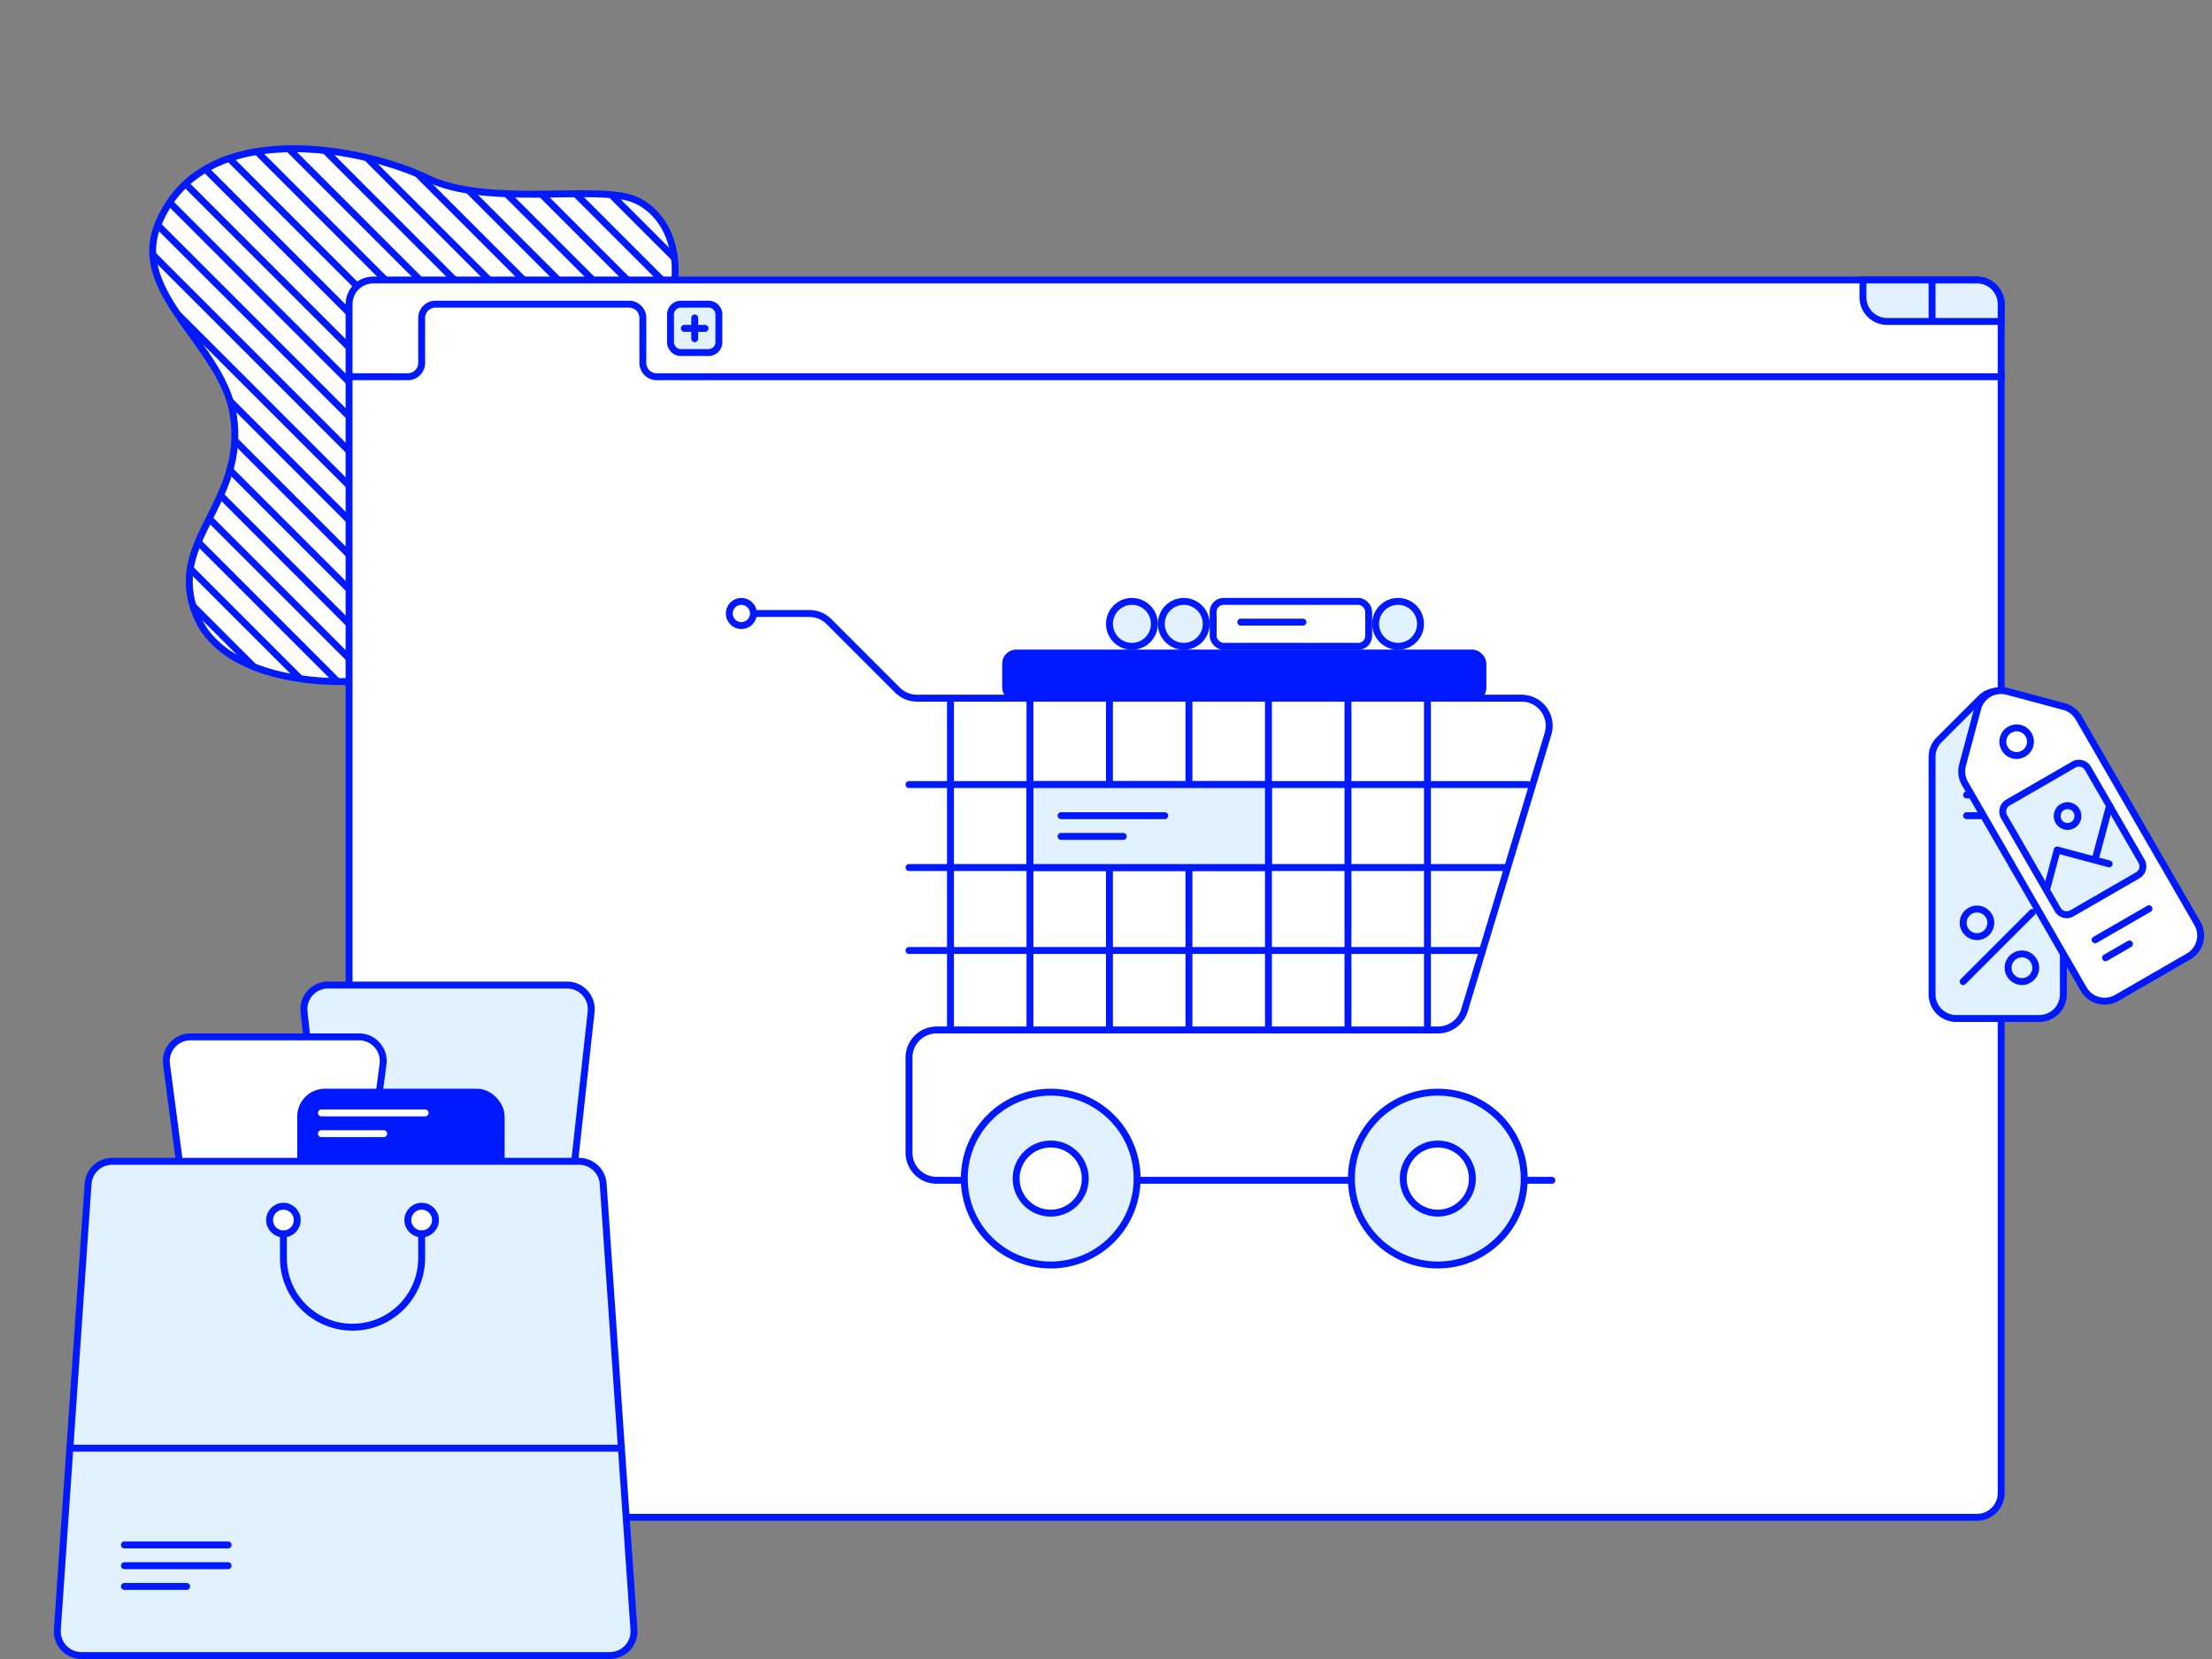 <svg xmlns="http://www.w3.org/2000/svg" data-name="Layer 1" viewBox="0 0 640 480"><rect x="0" y="0" width="640" height="480" fill="#808080" stroke="none"/><defs><mask id="a" width="277.414" height="277.414" x="39.793" y="39.293" maskUnits="userSpaceOnUse"><path fill="#c4c4c4" d="M57 178.5c12.838 29.729 86.101 20.198 93.5-2 10.5-31.5 4-24 29.5-60s14-55 3-59-42 2.5-59.5-6-65.43-18.684-78 14C38 85 64.447 100.152 67.5 120c4 26-20 36.5-10.5 58.5Z"/></mask></defs><path fill="#fff" stroke="#0019ff" stroke-width="2" d="M57 178.5c12.838 29.729 86.101 20.197 93.5-2 10.5-31.5 4-24 29.5-60s14-55 3-59-42 2.5-59.5-6-65.43-18.684-78 14C38 85 64.447 100.152 67.5 120c4 26-20 36.5-10.5 58.5Z"/><g mask="url(#a)"><path fill="none" stroke="#0019ff" stroke-width="2" d="m40.5 40 156 156M50.5 40l156 156M40.5 50l156 156M40.5 60l156 156M40.5 70l156 156M40.5 80l156 156M40.5 90l156 156M40.5 100l156 156M40.5 110l156 156M40.5 120l156 156M40.5 130l156 156M40.5 140l156 156M40.5 150l156 156M40.5 160l156 156M60.5 40l156 156M70.5 40l156 156M80.5 40l156 156M90.5 40l156 156M100.5 40l156 156M110.5 40l156 156M120.5 40l156 156M130.5 40l156 156M140.5 40l156 156M150.5 40l156 156M160.5 40l156 156"/></g><rect width="478" height="358" x="101" y="81" fill="#fff" stroke="#0019ff" stroke-width="2" rx="7"/><path fill="none" stroke="#0019ff" stroke-width="2" d="M100 109h18a4 4 0 0 0 4-4V92a4 4 0 0 1 4-4h56a4 4 0 0 1 4 4v13a4 4 0 0 0 4 4h390"/><path fill="#e1f1ff" stroke="#0019ff" stroke-width="2" d="M194 91a3 3 0 0 1 3-3h8a3 3 0 0 1 3 3v8a3 3 0 0 1-3 3h-8a3 3 0 0 1-3-3Z"/><path fill="#0019ff" d="M198 94h6a1 1 0 0 1 1 1 1 1 0 0 1-1 1h-6a1 1 0 0 1-1-1 1 1 0 0 1 1-1Z"/><path fill="#0019ff" d="M200 98v-6a1 1 0 0 1 1-1 1 1 0 0 1 1 1v6a1 1 0 0 1-1 1 1 1 0 0 1-1-1Z"/><path fill="#e1f1ff" stroke="#0019ff" stroke-width="2" d="M559 81h13a7 7 0 0 1 7 7v5h-20ZM539 81h20v12h-13a7 7 0 0 1-7-7Z"/><path fill="none" stroke="#0019ff" stroke-linecap="round" stroke-linejoin="round" stroke-width="2" d="M449 341.5H271a8 8 0 0 1-8-8V306a8 8 0 0 1 8-8h145.06a8 8 0 0 0 7.658-5.687l24.166-80A7.999 7.999 0 0 0 440.226 202H265.314a8 8 0 0 1-5.657-2.343l-19.814-19.814a8 8 0 0 0-5.657-2.343H214"/><circle cx="304" cy="341" r="25" fill="#e1f1ff" stroke="#0019ff" stroke-width="2"/><circle cx="416" cy="341" r="25" fill="#e1f1ff" stroke="#0019ff" stroke-width="2"/><circle cx="304" cy="341" r="10" fill="#fff" stroke="#0019ff" stroke-width="2"/><circle cx="416" cy="341" r="10" fill="#fff" stroke="#0019ff" stroke-width="2"/><path fill="none" stroke="#0019ff" stroke-linecap="round" stroke-linejoin="round" stroke-width="2" d="M275 203v95M436 251H263M428.5 275H263M442 227H263M275 203v95M298 203v95M321 203v95M344 203v95M367 203v95M390 203v95M413 203v95"/><rect width="138" height="13" x="291" y="189" fill="#fff" stroke="#0019ff" stroke-width="2" rx="3"/><rect width="138" height="13" x="291" y="189" fill="#0019ff" stroke="#0019ff" stroke-width="2" rx="3"/><rect width="45" height="13" x="351" y="174" fill="#fff" stroke="#0019ff" stroke-width="2" rx="3"/><path fill="#0019ff" d="M359 179h18a1 1 0 0 1 1 1 1 1 0 0 1-1 1h-18a1 1 0 0 1-1-1 1 1 0 0 1 1-1Z"/><circle cx="214.5" cy="177.5" r="3.5" fill="#fff" stroke="#0019ff" stroke-width="2"/><path fill="#e1f1ff" stroke="#0019ff" stroke-width="2" d="M298 227h69v24h-69z"/><path fill="#0019ff" d="M307 235h30a1 1 0 0 1 1 1 1 1 0 0 1-1 1h-30a1 1 0 0 1-1-1 1 1 0 0 1 1-1ZM307 241h18a1 1 0 0 1 1 1 1 1 0 0 1-1 1h-18a1 1 0 0 1-1-1 1 1 0 0 1 1-1Z"/><circle cx="342.5" cy="180.5" r="6.5" fill="#e1f1ff" stroke="#0019ff" stroke-width="2"/><circle cx="327.5" cy="180.5" r="6.5" fill="#e1f1ff" stroke="#0019ff" stroke-width="2"/><circle cx="404.5" cy="180.5" r="6.5" fill="#e1f1ff" stroke="#0019ff" stroke-width="2"/><path fill="#e1f1ff" stroke="#0019ff" stroke-width="2" d="M87.97 292.765A7 7 0 0 1 94.926 285h69.146a7 7 0 0 1 6.958 7.765l-8.242 75a7 7 0 0 1-6.958 6.235h-52.662a7 7 0 0 1-6.958-6.235Z"/><path fill="#fff" stroke="#0019ff" stroke-width="2" d="M48.181 307.913a7 7 0 0 1 6.94-7.913h48.757a7 7 0 0 1 6.941 7.913l-7.895 60a7 7 0 0 1-6.94 6.087H63.016a7 7 0 0 1-6.94-6.087Z"/><rect width="58" height="58" x="87" y="316" fill="#0019ff" stroke="#0019ff" stroke-width="2" rx="7"/><path fill="#fff" d="M93 321h30a1 1 0 0 1 1 1 1 1 0 0 1-1 1H93a1 1 0 0 1-1-1 1 1 0 0 1 1-1ZM93 327h18a1 1 0 0 1 1 1 1 1 0 0 1-1 1H93a1 1 0 0 1-1-1 1 1 0 0 1 1-1Z"/><path fill="#e1f1ff" stroke="#0019ff" stroke-width="2" d="M25.484 342.518A7 7 0 0 1 32.467 336h135.066a7 7 0 0 1 6.983 6.518l8.897 129a7 7 0 0 1-6.984 7.482H23.571a7 7 0 0 1-6.984-7.482Z"/><path fill="#0019ff" d="M36 446h30a1 1 0 0 1 1 1 1 1 0 0 1-1 1H36a1 1 0 0 1-1-1 1 1 0 0 1 1-1ZM36 452h30a1 1 0 0 1 1 1 1 1 0 0 1-1 1H36a1 1 0 0 1-1-1 1 1 0 0 1 1-1ZM36 458h18a1 1 0 0 1 1 1 1 1 0 0 1-1 1H36a1 1 0 0 1-1-1 1 1 0 0 1 1-1Z"/><circle cx="82" cy="353" r="4" fill="#fff" stroke="#0019ff" stroke-width="2"/><circle cx="122" cy="353" r="4" fill="#fff" stroke="#0019ff" stroke-width="2"/><path fill="none" stroke="#0019ff" stroke-linecap="round" stroke-linejoin="round" stroke-width="2" d="M82 357v7a20 20 0 0 0 20 20h0a20 20 0 0 0 20-20v-7"/><path fill="none" stroke="#0019ff" stroke-width="2" d="M20 419h159.5"/><path fill="#e1f1ff" stroke="#0019ff" stroke-width="2" d="M566 294.686a7 7 0 0 1-7-7V219a6.999 6.999 0 0 1 2.05-4.95l12-12a7.002 7.002 0 0 1 9.9 0l12 12A6.999 6.999 0 0 1 597 219v68.686a7 7 0 0 1-7 7Z"/><circle cx="578" cy="216" r="4" fill="#fff" stroke="#0019ff" stroke-width="2"/><circle cx="572" cy="267" r="4" fill="none" stroke="#0019ff" stroke-width="2"/><circle cx="585" cy="280" r="4" fill="none" stroke="#0019ff" stroke-width="2"/><path fill="none" stroke="#0019ff" stroke-linecap="round" stroke-linejoin="round" stroke-width="2" d="m568 284 20-20"/><path fill="#0019ff" d="M569 229h18a1 1 0 0 1 1 1 1 1 0 0 1-1 1h-18a1 1 0 0 1-1-1 1 1 0 0 1 1-1ZM569 235h8a1 1 0 0 1 1 1 1 1 0 0 1-1 1h-8a1 1 0 0 1-1-1 1 1 0 0 1 1-1Z"/><path fill="#fff" stroke="#0019ff" stroke-width="2" d="M612.428 288.737a7 7 0 0 1-9.562-2.563l-34.343-59.484a6.997 6.997 0 0 1-.699-5.311l4.392-16.393a7 7 0 0 1 8.573-4.95l16.392 4.393a6.995 6.995 0 0 1 4.251 3.261l34.343 59.484a7.001 7.001 0 0 1-2.562 9.563Z"/><circle cx="583.477" cy="214.592" r="4" fill="#fff" stroke="#0019ff" stroke-width="2" transform="rotate(-77.005 583.477 214.592)"/><path fill="#0019ff" d="m605.683 271.054 15.588-9a1 1 0 0 1 1.367.366 1 1 0 0 1-.367 1.366l-15.588 9a1 1 0 0 1-1.366-.366 1 1 0 0 1 .366-1.366ZM608.683 276.25l6.928-4a1 1 0 0 1 1.366.366 1 1 0 0 1-.366 1.366l-6.928 4a1 1 0 0 1-1.366-.366 1 1 0 0 1 .366-1.366Z"/><path fill="#e1f1ff" stroke="#0019ff" stroke-width="2" d="M579.853 236.315a3 3 0 0 1 1.098-4.098l19.053-11a3 3 0 0 1 4.098 1.098l15.5 26.846a3 3 0 0 1-1.098 4.098l-19.053 11a3 3 0 0 1-4.098-1.098Z"/><path fill="none" stroke="#0019ff" stroke-linecap="round" stroke-linejoin="round" stroke-width="2" d="m592.286 256.849 2.928-10.928 15.027 4.026M606.143 248.849l4.209-15.709"/><path fill="#e1f1ff" stroke="#0019ff" stroke-width="2" d="M596.709 233.51a3 3 0 1 1-1.098 4.099 3 3 0 0 1 1.098-4.098Z"/></svg>
